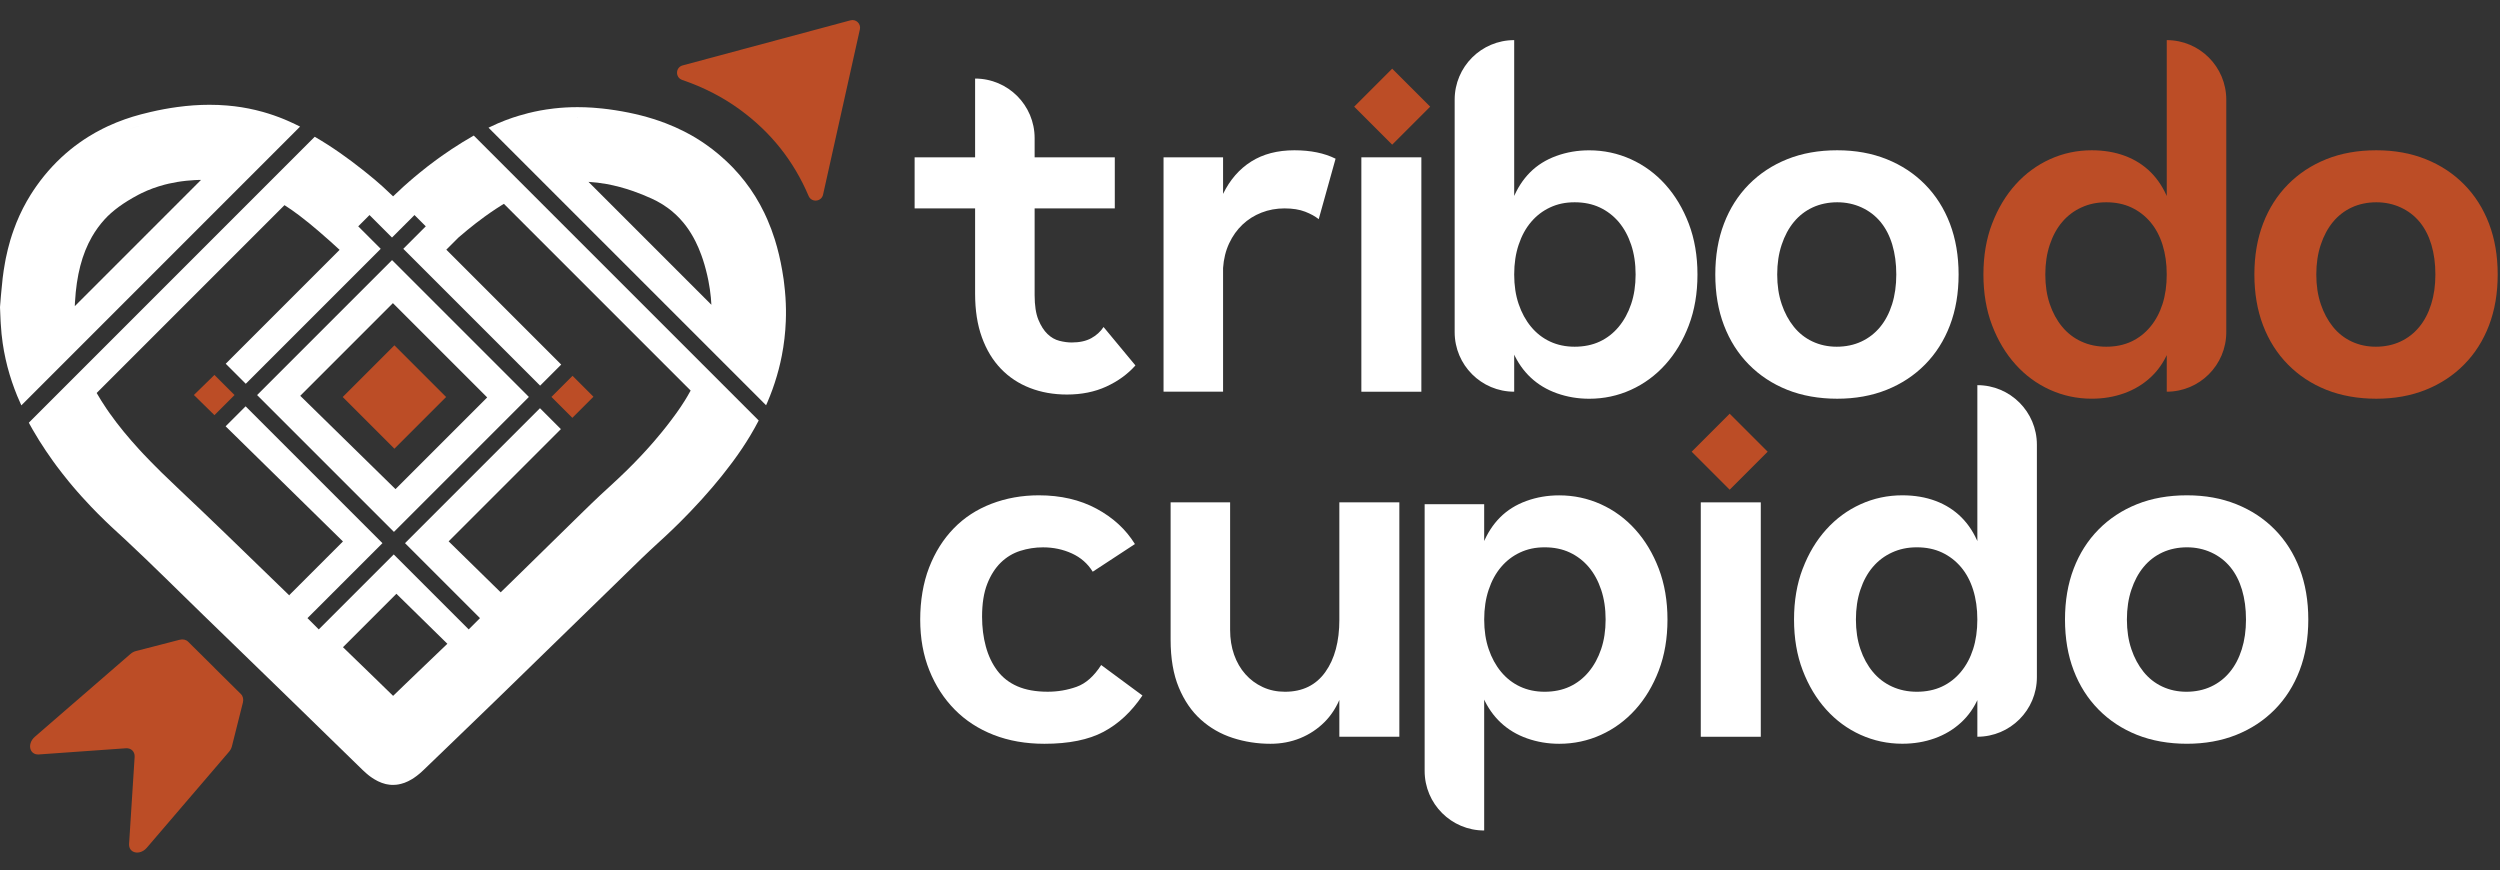 <svg width="997" height="347" viewBox="0 0 997 347" fill="none" xmlns="http://www.w3.org/2000/svg">
<rect x="0" y="0" width="997" height="347" fill="#333333" stroke="none"/>
<path d="M272.057 31.881C280.52 34.764 288.094 38.646 294.869 43.56C307.328 52.603 316.466 64.035 322.476 78.16C323.635 80.875 327.597 80.493 328.238 77.621L342.925 11.698C343.421 9.476 341.372 7.513 339.166 8.108L272.248 26.081C269.345 26.855 269.221 30.905 272.068 31.881H272.057Z" fill="#BC4D26"/>
<path d="M85.549 266.338L75 255.888C74.177 255.078 72.932 254.801 71.621 255.145L54.18 259.649C53.413 259.848 52.657 260.248 52.013 260.814L13.897 293.828C10.707 296.591 11.741 301.139 15.498 300.873L50.201 298.41C52.313 298.255 53.825 299.752 53.691 301.871L51.479 336.528C51.235 340.277 55.803 341.287 58.549 338.081L91.34 299.797C91.896 299.142 92.296 298.399 92.485 297.622L96.864 280.183C97.198 278.874 96.909 277.62 96.086 276.811L85.537 266.36L85.549 266.338Z" fill="#BC4D26"/>
<path d="M84.03 242.25C84.03 242.25 84.02 242.24 84.01 242.23C84.03 242.25 84.05 242.27 84.07 242.29C84.08 242.3 84.09 242.31 84.11 242.32C84.1 242.31 84.09 242.3 84.07 242.28C84.06 242.27 84.05 242.26 84.03 242.25Z" fill="white"/>
<path d="M305.98 160.57C306.73 158.81 307.43 157.05 308.07 155.28C308.39 154.39 308.69 153.51 308.98 152.62C310.14 149.07 311.08 145.49 311.78 141.88C312 140.74 312.2 139.6 312.38 138.45C312.74 136.16 313 133.85 313.18 131.53C313.27 130.37 313.33 129.21 313.38 128.04C313.41 127.26 313.43 126.48 313.44 125.7C313.45 124.92 313.44 124.14 313.44 123.35C313.42 121.78 313.35 120.21 313.25 118.62C313.13 116.8 312.95 114.97 312.72 113.13C312.65 112.57 312.6 112.01 312.52 111.45C312.36 110.26 312.16 109.09 311.96 107.93C311.21 103.58 310.23 99.44 309 95.51C308.12 92.71 307.11 90.02 305.98 87.44C305.6 86.58 305.21 85.73 304.81 84.89C304.27 83.77 303.7 82.67 303.11 81.59C301.93 79.43 300.64 77.36 299.26 75.36C298.57 74.36 297.85 73.38 297.1 72.42C295.61 70.5 294.02 68.66 292.33 66.89C291.39 65.91 290.4 64.96 289.4 64.02C287.69 62.43 285.9 60.9 284 59.44C283.77 59.26 283.53 59.1 283.3 58.93C280.93 57.15 278.45 55.51 275.84 54.03C274.88 53.49 273.91 52.96 272.92 52.46C270.55 51.25 268.07 50.15 265.5 49.16C264.64 48.83 263.77 48.51 262.89 48.21C259.8 47.14 256.58 46.22 253.2 45.45C249.82 44.68 246.29 44.05 242.6 43.56C241.04 43.35 239.48 43.2 237.94 43.07C237.42 43.03 236.91 42.97 236.39 42.94C235.36 42.87 234.34 42.82 233.33 42.78C232.32 42.75 231.31 42.73 230.31 42.73C227.15 42.73 224.04 42.9 220.96 43.25C219.94 43.37 218.92 43.5 217.9 43.66C216.28 43.91 214.66 44.2 213.07 44.55C212.27 44.72 211.48 44.91 210.68 45.11C209.45 45.42 208.23 45.76 207.02 46.12C206.18 46.37 205.34 46.63 204.51 46.91C202.48 47.6 200.47 48.37 198.49 49.22C197.25 49.75 196.02 50.32 194.81 50.92L305.51 161.62C305.67 161.26 305.83 160.91 305.99 160.55L305.98 160.57ZM230.09 46.99C230.03 46.99 229.96 46.99 229.9 46.99C230.04 46.99 230.17 46.99 230.31 46.99C230.54 46.99 230.77 46.99 231 47C231.23 47 231.45 47 231.68 47.01C231.15 47.01 230.63 46.99 230.1 46.99H230.09ZM234.7 72.53C234.7 72.53 234.72 72.53 234.73 72.53C235.91 72.6 237.1 72.71 238.3 72.85C239.47 72.99 240.64 73.17 241.83 73.38C245.37 74.02 248.97 74.98 252.6 76.25C255.02 77.1 257.46 78.09 259.92 79.21C260.64 79.54 261.34 79.89 262.03 80.25C263.57 81.07 265.02 81.98 266.39 82.99C266.85 83.32 267.29 83.67 267.73 84.02C268.31 84.49 268.88 84.99 269.43 85.5C270.53 86.52 271.57 87.62 272.54 88.8C274 90.57 275.32 92.51 276.5 94.64C276.8 95.17 277.08 95.72 277.36 96.27C278.2 97.94 278.96 99.71 279.65 101.6C279.88 102.23 280.1 102.87 280.32 103.52C280.75 104.83 281.15 106.18 281.51 107.59C281.69 108.29 281.87 109.01 282.04 109.74C282.21 110.49 282.38 111.25 282.52 112C282.96 114.25 283.29 116.49 283.5 118.71C283.59 119.66 283.65 120.6 283.7 121.54L234.69 72.53H234.7Z" fill="white"/>
<path d="M85.51 149.53L77.32 157.52L85.52 165.56L93.53 157.55L85.51 149.53Z" fill="#BC4D26"/>
<path d="M228.327 149.875L219.912 158.29L228.256 166.634L236.671 158.219L228.327 149.875Z" fill="#BC4D26"/>
<path d="M210.92 158.3L156.35 103.73L102.53 157.55L157.1 212.12L210.92 158.3ZM151.29 126.29L156.69 120.89L194.29 158.49L157.72 195.06L119.74 157.85L151.3 126.29H151.29Z" fill="white"/>
<path d="M0.26 128.32L0.28 128.73V128.93L0.3 129.03V129.13C0.3 129.13 0.32 129.19 0.32 129.22C0.32 129.25 0.32 129.28 0.32 129.31C0.46 131.86 0.71 134.39 1.08 136.91C1.69 141.1 2.61 145.26 3.85 149.39C4.13 150.33 4.43 151.28 4.75 152.22C5.07 153.16 5.4 154.1 5.75 155.04C6.1 155.98 6.47 156.92 6.85 157.86C7.37 159.13 7.93 160.39 8.51 161.66L119.67 50.49C118.27 49.79 116.85 49.1 115.4 48.46C115.14 48.34 114.88 48.24 114.62 48.12C114.25 47.96 113.88 47.79 113.51 47.64C110.66 46.46 107.78 45.46 104.86 44.64C103.89 44.37 102.91 44.11 101.92 43.88C98.23 43 94.46 42.4 90.58 42.08C88.26 41.88 85.89 41.79 83.49 41.79C79.31 41.79 75.06 42.09 70.67 42.69C67.19 43.16 63.63 43.82 59.96 44.68C58.73 44.97 57.5 45.27 56.24 45.6C55.15 45.89 54.07 46.19 53 46.52C51.93 46.85 50.88 47.19 49.84 47.56C47.5 48.38 45.24 49.3 43.04 50.32C42.31 50.66 41.58 51.01 40.87 51.37C38.9 52.36 36.99 53.44 35.14 54.6C33.91 55.37 32.7 56.18 31.52 57.02C30.34 57.86 29.19 58.74 28.06 59.66C23 63.78 18.48 68.62 14.55 74.17C14.15 74.74 13.75 75.31 13.37 75.89C12.98 76.47 12.61 77.05 12.24 77.64C10.03 81.17 8.14 84.88 6.55 88.8C6.19 89.68 5.87 90.57 5.54 91.47C5.04 92.86 4.56 94.27 4.13 95.71C3.78 96.9 3.45 98.1 3.15 99.32C2.85 100.54 2.57 101.78 2.31 103.04C2.18 103.67 2.08 104.32 1.96 104.96C1.61 106.88 1.31 108.82 1.07 110.83C0.85 112.7 0.67 114.58 0.51 116.44C0.46 117.06 0.4 117.69 0.34 118.3C0.31 118.71 0.27 119.12 0.24 119.53C0.21 119.94 0.17 120.35 0.14 120.76L0.02 122.23L0 122.49L0.01 122.75L0.25 128.32H0.26ZM57.32 49.69C56.07 50.02 54.84 50.37 53.62 50.76C52.41 51.14 51.21 51.55 50.03 51.99C52.39 51.11 54.82 50.35 57.31 49.69H57.32ZM29.91 120.38C30.51 109.8 32.7 101.34 36.67 94.43C38.11 91.92 39.79 89.62 41.71 87.5C42.48 86.65 43.34 85.8 44.29 84.96C45.24 84.12 46.27 83.3 47.38 82.48C48.5 81.66 49.7 80.86 50.98 80.07C52.26 79.28 53.62 78.5 55.07 77.73C55.54 77.48 56.01 77.24 56.49 77.01C57.93 76.31 59.41 75.68 60.94 75.12C61.7 74.84 62.48 74.58 63.27 74.33C64.06 74.08 64.86 73.86 65.66 73.64C66.2 73.5 66.74 73.37 67.29 73.24C68.39 72.99 69.5 72.77 70.64 72.58C71.21 72.49 71.78 72.4 72.36 72.32C72.99 72.23 73.62 72.16 74.26 72.09C75.38 71.97 76.52 71.88 77.68 71.82C78.28 71.79 78.89 71.76 79.5 71.75C79.72 71.75 79.95 71.75 80.17 71.75L29.83 122.09C29.85 121.52 29.87 120.94 29.9 120.38H29.91ZM4.6 118.34C4.48 119.75 4.37 121.15 4.25 122.56C4.25 122.77 4.27 122.99 4.28 123.23C4.28 123.46 4.3 123.7 4.31 123.95C4.29 123.45 4.27 122.97 4.25 122.56C4.37 121.15 4.48 119.74 4.6 118.34Z" fill="white"/>
<path d="M11.89 169.3C12.27 170 12.67 170.71 13.07 171.41C13.87 172.82 14.72 174.22 15.6 175.63C17.36 178.44 19.23 181.22 21.2 183.96C21.69 184.64 22.19 185.33 22.7 186.01C23.43 186.99 24.18 187.96 24.94 188.93C25.76 189.98 26.6 191.03 27.46 192.08C28.01 192.75 28.57 193.42 29.13 194.08C29.69 194.75 30.27 195.41 30.84 196.07C31.42 196.73 32.01 197.39 32.6 198.05C33.79 199.37 35.01 200.68 36.25 201.99C38.12 203.95 40.06 205.91 42.08 207.85C42.85 208.59 43.62 209.33 44.41 210.07C45.2 210.81 46 211.55 46.81 212.29C47.85 213.24 48.89 214.19 49.92 215.15C52.66 217.69 55.37 220.27 58.07 222.87C60.74 225.43 63.39 228 66.01 230.56C67.77 232.28 69.52 233.99 71.25 235.69C74.47 238.85 77.8 242.12 81.1 245.31C83.39 247.53 85.7 249.77 88.04 252.04C95.05 258.84 102.3 265.87 109.91 273.27C113.29 276.56 116.75 279.91 120.28 283.35C123.56 286.54 126.84 289.74 130.11 292.94C134.87 297.59 139.78 302.4 144.66 307.11C145.17 307.61 145.69 308.07 146.2 308.51C146.46 308.73 146.71 308.94 146.96 309.14C147.21 309.34 147.47 309.53 147.72 309.72C147.97 309.91 148.23 310.08 148.48 310.25C148.73 310.42 148.98 310.58 149.24 310.73C149.62 310.96 149.99 311.17 150.37 311.36C150.5 311.43 150.62 311.49 150.75 311.56C151.75 312.05 152.75 312.42 153.75 312.66C153.88 312.69 154 312.71 154.13 312.74C154.51 312.82 154.88 312.89 155.26 312.93C155.51 312.96 155.76 312.98 156.01 313C156.26 313.02 156.51 313.02 156.76 313.02C157.19 313.02 157.62 312.99 158.05 312.95C158.32 312.92 158.59 312.88 158.86 312.83C158.95 312.82 159.03 312.8 159.12 312.78C159.38 312.73 159.64 312.68 159.9 312.61C160.36 312.49 160.83 312.36 161.29 312.19C161.79 312.01 162.3 311.79 162.8 311.54C163.3 311.29 163.81 311.02 164.32 310.71C164.57 310.56 164.83 310.39 165.08 310.22C165.84 309.71 166.61 309.13 167.38 308.47C167.64 308.25 167.9 308.03 168.15 307.79C168.41 307.56 168.67 307.31 168.93 307.06C169.52 306.49 170.14 305.89 170.75 305.31C171.38 304.7 172 304.11 172.64 303.49C174.22 301.97 175.83 300.42 177.48 298.83C182.43 294.06 187.68 289 193.07 283.79C194.51 282.4 195.96 281 197.41 279.59C198.86 278.18 200.33 276.76 201.79 275.34C202.79 274.37 203.8 273.39 204.8 272.41C206.34 270.92 207.88 269.42 209.41 267.92C210.95 266.42 212.49 264.93 214.02 263.43C215.04 262.44 216.05 261.45 217.07 260.46C218.09 259.47 219.11 258.48 220.12 257.49C222.14 255.52 224.16 253.56 226.15 251.62C232.5 245.44 238.85 239.25 245.2 233.08C246.6 231.72 247.99 230.35 249.39 228.99C251.49 226.93 253.62 224.84 255.78 222.77C255.83 222.72 255.89 222.67 255.94 222.62C258.05 220.6 260.17 218.59 262.31 216.65C264.36 214.79 266.35 212.94 268.28 211.08C269.24 210.15 270.19 209.23 271.13 208.3C272.52 206.92 273.87 205.54 275.2 204.15C278.33 200.89 281.3 197.62 284.1 194.33C284.68 193.65 285.23 192.96 285.8 192.28C286.37 191.6 286.95 190.91 287.5 190.23C287.96 189.65 288.41 189.07 288.87 188.49C289.58 187.59 290.28 186.68 290.97 185.78C291.42 185.19 291.87 184.6 292.32 184C293.59 182.28 294.8 180.56 295.96 178.83C297.12 177.1 298.21 175.38 299.25 173.64C300.44 171.66 301.54 169.68 302.57 167.69L188.94 54.06C185.95 55.76 183.01 57.57 180.11 59.49C178.78 60.37 177.46 61.28 176.14 62.21C175.39 62.74 174.64 63.28 173.9 63.82C171.67 65.46 169.47 67.16 167.31 68.93C166.59 69.52 165.87 70.12 165.15 70.72C164.44 71.32 163.72 71.93 163.02 72.55C162.31 73.17 161.61 73.79 160.91 74.42C159.51 75.68 158.13 76.98 156.76 78.3C156.41 77.97 156.07 77.64 155.72 77.32C154.72 76.37 153.71 75.41 152.67 74.46C151.63 73.51 150.56 72.56 149.46 71.65C148.38 70.75 147.25 69.83 146.08 68.89C145.49 68.42 144.9 67.94 144.29 67.46C138.86 63.18 132.54 58.6 125.51 54.54L11.5 168.57C11.63 168.82 11.75 169.06 11.89 169.31V169.3ZM84.07 242.28C84.05 242.26 84.03 242.24 84.01 242.22C84.01 242.22 84.02 242.23 84.03 242.24C84.04 242.25 84.05 242.26 84.07 242.27C84.08 242.28 84.09 242.29 84.11 242.31C84.1 242.3 84.09 242.29 84.07 242.28ZM156.77 308.79C156.77 308.79 156.77 308.79 156.76 308.79C156.58 308.79 156.39 308.77 156.21 308.75C156.4 308.76 156.58 308.79 156.77 308.79ZM176.86 258.22C173.57 261.37 170.22 264.58 166.85 267.81C165.17 269.42 163.49 271.04 161.8 272.66C160.12 274.28 158.44 275.89 156.77 277.51C154.3 275.1 151.82 272.68 149.33 270.26C145.6 266.63 141.86 263.01 138.13 259.41C137.68 258.97 137.23 258.54 136.78 258.11L158.09 236.8L178.41 256.74C177.89 257.23 177.37 257.74 176.86 258.23V258.22ZM113.49 81.84C115.42 83.07 117.37 84.42 119.33 85.91C120.72 86.96 122.1 88.05 123.46 89.16C124.6 90.09 125.74 91.05 126.86 92.01C128.42 93.34 129.97 94.7 131.51 96.07C132.83 97.25 134.14 98.45 135.44 99.64L90.02 145.06L98.01 153.05L151.83 99.23L142.86 90.26L147.36 85.76L156.33 94.73L165.3 85.76L169.8 90.26L160.83 99.23L215.4 153.8L223.81 145.39L177.99 99.57L182.83 94.73C184.03 93.69 185.25 92.66 186.5 91.64C187.58 90.75 188.69 89.87 189.81 89C190.93 88.13 192.08 87.27 193.24 86.43C193.98 85.9 194.72 85.37 195.47 84.85C196.97 83.81 198.51 82.8 200.08 81.82C200.37 81.64 200.67 81.47 200.96 81.29L275.43 155.76C275 156.54 274.56 157.32 274.1 158.1C273.77 158.66 273.43 159.21 273.09 159.77C272.57 160.6 272.03 161.43 271.47 162.27C270.91 163.1 270.34 163.93 269.74 164.76C269.1 165.65 268.44 166.54 267.77 167.43C267.17 168.23 266.56 169.02 265.94 169.82C265.32 170.62 264.69 171.41 264.04 172.2C263.04 173.43 262.01 174.66 260.95 175.89C260.42 176.5 259.89 177.12 259.34 177.73C258.79 178.34 258.25 178.96 257.69 179.57C257.41 179.88 257.13 180.18 256.84 180.49C256.56 180.8 256.28 181.1 255.99 181.41C255.7 181.72 255.41 182.02 255.12 182.33C254.64 182.84 254.15 183.35 253.66 183.85C253.26 184.26 252.87 184.67 252.47 185.08C250.6 186.98 248.65 188.89 246.62 190.79C245.39 191.95 244.14 193.12 242.85 194.29C240.48 196.43 238.15 198.63 235.85 200.84C234.7 201.95 233.56 203.05 232.43 204.16C231.3 205.26 230.18 206.37 229.06 207.46C228.39 208.12 227.72 208.77 227.05 209.43C226.39 210.07 225.74 210.72 225.08 211.36C224.13 212.29 223.18 213.22 222.22 214.16C221.27 215.09 220.31 216.02 219.36 216.96C217.46 218.83 215.57 220.69 213.7 222.51C212.55 223.64 211.4 224.77 210.23 225.91C209.37 226.76 208.49 227.61 207.63 228.46C205.87 230.19 204.1 231.91 202.32 233.64C201.44 234.5 200.55 235.36 199.67 236.22L178.92 215.89L223.68 171.13L215.34 162.79L161.52 216.61L191.42 246.51L186.92 251.01L157.02 221.11L127.12 251.01L122.62 246.51L152.52 216.61L97.95 162.04L89.98 170.01L136.77 215.93L115.33 237.37L116.15 238.2C115.63 237.7 115.11 237.19 114.59 236.69C112.2 234.38 109.81 232.06 107.43 229.75C95.69 218.35 83.55 206.55 71.42 195.13C69.15 192.99 66.8 190.75 64.42 188.42C63.82 187.84 63.22 187.23 62.63 186.63C60.84 184.84 59.04 183.02 57.25 181.12C56.65 180.49 56.06 179.85 55.47 179.2C51.33 174.68 47.3 169.86 43.68 164.73C43.29 164.18 42.91 163.64 42.54 163.09C41.08 160.94 39.75 158.82 38.55 156.72L113.43 81.84H113.49Z" fill="white"/>
<path d="M157.289 137.711L136.671 158.329L157.289 178.946L177.907 158.329L157.289 137.711Z" fill="#BC4D26"/>
<path d="M364.75 62.74H444.58V83.12H364.75V62.74ZM441.21 154.16C436.6 156.28 431.36 157.34 425.51 157.34C420.15 157.34 415.23 156.47 410.74 154.72C406.25 152.98 402.39 150.42 399.15 147.05C395.91 143.68 393.38 139.51 391.58 134.52C389.77 129.54 388.87 123.74 388.87 117.13V31.33C401.98 31.33 412.61 41.96 412.61 55.07V117.7C412.61 121.81 413.11 125.08 414.11 127.52C415.11 129.95 416.32 131.85 417.76 133.22C419.19 134.59 420.78 135.5 422.53 135.93C424.27 136.37 425.9 136.58 427.39 136.58C430.5 136.58 433.09 136.02 435.15 134.9C437.21 133.78 438.86 132.28 440.1 130.41L452.81 145.74C449.69 149.23 445.83 152.04 441.22 154.15L441.21 154.16Z" fill="white"/>
<path d="M487.76 156.21H464.02V62.74H487.76V77.32C490.5 71.71 494.24 67.41 498.98 64.42C503.72 61.43 509.45 59.93 516.18 59.93C519.42 59.93 522.41 60.21 525.15 60.77C527.89 61.33 530.38 62.17 532.63 63.29L525.9 87.41C524.53 86.29 522.719 85.29 520.479 84.42C518.239 83.55 515.49 83.11 512.25 83.11C509.01 83.11 505.95 83.67 503.09 84.79C500.22 85.91 497.7 87.5 495.52 89.56C493.34 91.62 491.56 94.11 490.19 97.04C488.82 99.97 488.01 103.24 487.76 106.86V156.22V156.21Z" fill="white"/>
<path d="M566.84 62.74H542.91V156.22H566.84V62.74Z" fill="white"/>
<path d="M580.12 132.47V39.74C580.12 26.63 590.75 16 603.86 16V156.21C590.75 156.21 580.12 145.58 580.12 132.47ZM673.5 129.76C671.19 135.81 668.08 141.01 664.15 145.37C660.22 149.73 655.64 153.1 650.41 155.47C645.18 157.84 639.63 159.02 633.77 159.02C629.28 159.02 625.01 158.3 620.96 156.87C616.91 155.44 613.42 153.35 610.49 150.61C607.56 147.87 605.22 144.53 603.48 140.61C601.73 136.68 600.86 132.23 600.86 127.24V93.4C600.86 88.17 601.7 83.46 603.38 79.29C605.06 75.12 607.34 71.6 610.2 68.73C613.07 65.86 616.56 63.68 620.67 62.19C624.78 60.69 629.14 59.95 633.76 59.95C639.62 59.95 645.16 61.14 650.4 63.5C655.63 65.87 660.22 69.23 664.14 73.6C668.07 77.96 671.18 83.17 673.49 89.21C675.79 95.26 676.95 102.02 676.95 109.49C676.95 116.96 675.8 123.73 673.49 129.77L673.5 129.76ZM650.5 97.6C649.31 94.05 647.66 91.03 645.55 88.53C643.43 86.04 640.91 84.11 637.98 82.73C635.05 81.36 631.72 80.67 627.98 80.67C624.24 80.67 621.09 81.36 618.16 82.73C615.23 84.1 612.71 86.03 610.59 88.53C608.47 91.02 606.82 94.05 605.64 97.6C604.45 101.15 603.86 105.11 603.86 109.47C603.86 113.83 604.45 117.76 605.64 121.25C606.82 124.74 608.47 127.76 610.59 130.32C612.71 132.88 615.23 134.84 618.16 136.21C621.09 137.58 624.36 138.27 627.98 138.27C631.6 138.27 635.05 137.59 637.98 136.21C640.91 134.84 643.43 132.88 645.55 130.32C647.67 127.77 649.32 124.74 650.5 121.25C651.68 117.76 652.28 113.84 652.28 109.47C652.28 105.1 651.69 101.15 650.5 97.6Z" fill="white"/>
<path d="M687.52 89.19C689.82 83.15 693.13 77.94 697.43 73.58C701.73 69.22 706.84 65.85 712.76 63.48C718.68 61.11 725.32 59.93 732.67 59.93C740.02 59.93 746.47 61.12 752.39 63.48C758.31 65.85 763.42 69.21 767.72 73.58C772.02 77.94 775.32 83.15 777.63 89.19C779.93 95.24 781.09 102 781.09 109.47C781.09 116.94 779.94 123.71 777.63 129.75C775.32 135.8 772.02 141 767.72 145.36C763.42 149.72 758.31 153.09 752.39 155.46C746.47 157.83 739.89 159.01 732.67 159.01C725.45 159.01 718.68 157.82 712.76 155.46C706.84 153.09 701.73 149.73 697.43 145.36C693.13 141 689.83 135.8 687.52 129.75C685.21 123.71 684.06 116.94 684.06 109.47C684.06 102 685.21 95.23 687.52 89.19ZM710.52 121.25C711.7 124.74 713.32 127.76 715.38 130.32C717.44 132.88 719.93 134.84 722.86 136.21C725.79 137.58 729 138.27 732.49 138.27C735.98 138.27 739.38 137.59 742.31 136.21C745.24 134.84 747.73 132.91 749.79 130.41C751.85 127.92 753.44 124.89 754.56 121.34C755.68 117.79 756.24 113.83 756.24 109.47C756.24 105.11 755.71 101.15 754.65 97.6C753.59 94.05 752.03 91.03 749.98 88.53C747.92 86.04 745.4 84.11 742.41 82.73C739.42 81.36 736.18 80.67 732.69 80.67C729.2 80.67 725.8 81.36 722.87 82.73C719.94 84.1 717.45 86.03 715.39 88.53C713.33 91.02 711.71 94.05 710.53 97.6C709.34 101.15 708.75 105.11 708.75 109.47C708.75 113.83 709.34 117.76 710.53 121.25H710.52Z" fill="white"/>
<path d="M794.46 89.19C796.76 83.15 799.88 77.94 803.81 73.58C807.74 69.22 812.32 65.85 817.55 63.48C822.78 61.11 828.33 59.93 834.19 59.93C839.05 59.93 843.47 60.68 847.46 62.17C851.45 63.67 854.87 65.85 857.74 68.71C860.61 71.58 862.88 75.1 864.56 79.27C866.24 83.45 867.08 88.15 867.08 93.38V127.22C867.08 132.21 866.24 136.66 864.56 140.59C862.88 144.52 860.54 147.85 857.55 150.59C854.56 153.33 851.07 155.42 847.08 156.85C843.09 158.28 838.79 159 834.18 159C828.32 159 822.78 157.81 817.54 155.45C812.31 153.08 807.72 149.72 803.8 145.35C799.87 140.99 796.76 135.79 794.45 129.74C792.14 123.7 790.99 116.93 790.99 109.46C790.99 101.99 792.14 95.22 794.45 89.18L794.46 89.19ZM817.45 121.25C818.63 124.74 820.28 127.76 822.4 130.32C824.52 132.88 827.07 134.84 830.07 136.21C833.06 137.58 836.36 138.27 839.98 138.27C843.6 138.27 847.05 137.59 849.98 136.21C852.91 134.84 855.43 132.88 857.55 130.32C859.67 127.77 861.29 124.74 862.41 121.25C863.53 117.76 864.09 113.84 864.09 109.47C864.09 105.1 863.53 101.15 862.41 97.6C861.29 94.05 859.67 91.03 857.55 88.53C855.43 86.04 852.91 84.11 849.98 82.73C847.05 81.36 843.72 80.67 839.98 80.67C836.24 80.67 833.06 81.36 830.07 82.73C827.08 84.1 824.52 86.03 822.4 88.53C820.28 91.02 818.63 94.05 817.45 97.6C816.26 101.15 815.67 105.11 815.67 109.47C815.67 113.83 816.26 117.76 817.45 121.25ZM864.1 16C877.21 16 887.84 26.63 887.84 39.74V132.47C887.84 145.58 877.21 156.21 864.1 156.21V16Z" fill="#BC4D26"/>
<path d="M902.51 89.19C904.81 83.15 908.12 77.94 912.42 73.58C916.72 69.22 921.83 65.85 927.75 63.48C933.67 61.11 940.31 59.93 947.66 59.93C955.01 59.93 961.46 61.12 967.38 63.48C973.3 65.85 978.41 69.21 982.71 73.58C987.01 77.94 990.31 83.15 992.62 89.19C994.92 95.24 996.08 102 996.08 109.47C996.08 116.94 994.93 123.71 992.62 129.75C990.31 135.8 987.01 141 982.71 145.36C978.41 149.72 973.3 153.09 967.38 155.46C961.46 157.83 954.88 159.01 947.66 159.01C940.44 159.01 933.67 157.82 927.75 155.46C921.83 153.09 916.72 149.73 912.42 145.36C908.12 141 904.82 135.8 902.51 129.75C900.2 123.71 899.05 116.94 899.05 109.47C899.05 102 900.2 95.23 902.51 89.19ZM925.51 121.25C926.69 124.74 928.31 127.76 930.37 130.32C932.43 132.88 934.92 134.84 937.85 136.21C940.78 137.58 943.99 138.27 947.48 138.27C950.97 138.27 954.37 137.59 957.3 136.21C960.23 134.84 962.72 132.91 964.78 130.41C966.84 127.92 968.43 124.89 969.55 121.34C970.67 117.79 971.23 113.83 971.23 109.47C971.23 105.11 970.7 101.15 969.64 97.6C968.58 94.05 967.02 91.03 964.97 88.53C962.91 86.04 960.39 84.11 957.4 82.73C954.41 81.36 951.17 80.67 947.68 80.67C944.19 80.67 940.79 81.36 937.86 82.73C934.93 84.1 932.44 86.03 930.38 88.53C928.32 91.02 926.7 94.05 925.52 97.6C924.33 101.15 923.74 105.11 923.74 109.47C923.74 113.83 924.33 117.76 925.52 121.25H925.51Z" fill="#BC4D26"/>
<path d="M455.61 277.36C451.25 283.84 446.08 288.67 440.09 291.85C434.11 295.03 426.26 296.62 416.53 296.62C409.05 296.62 402.29 295.43 396.25 293.07C390.2 290.7 385.03 287.34 380.73 282.97C376.43 278.61 373.06 273.41 370.63 267.36C368.2 261.32 366.98 254.55 366.98 247.08C366.98 239.61 368.16 232.44 370.53 226.33C372.9 220.22 376.17 215.02 380.35 210.72C384.52 206.42 389.54 203.15 395.4 200.9C401.26 198.66 407.55 197.53 414.28 197.53C423 197.53 430.67 199.31 437.28 202.86C443.88 206.41 448.99 211.12 452.61 216.97L435.78 228C433.78 224.76 431.01 222.33 427.46 220.71C423.91 219.09 420.08 218.28 415.96 218.28C412.84 218.28 409.82 218.75 406.89 219.68C403.96 220.61 401.37 222.17 399.13 224.35C396.89 226.53 395.08 229.37 393.71 232.86C392.34 236.35 391.65 240.71 391.65 245.95C391.65 250.19 392.15 254.15 393.15 257.82C394.15 261.5 395.67 264.71 397.73 267.45C399.79 270.19 402.47 272.28 405.77 273.71C409.07 275.14 413.09 275.86 417.83 275.86C421.82 275.86 425.65 275.21 429.33 273.9C433 272.59 436.28 269.69 439.15 265.21L455.6 277.36H455.61Z" fill="white"/>
<path d="M466.83 200.34H490.57V251.19C490.57 254.81 491.1 258.11 492.16 261.1C493.22 264.09 494.71 266.68 496.65 268.86C498.58 271.04 500.89 272.76 503.57 274C506.25 275.25 509.21 275.87 512.45 275.87C519.43 275.87 524.79 273.25 528.53 268.02C532.27 262.79 534.14 255.81 534.14 247.08H537.13V263.53C537.13 268.76 536.35 273.44 534.79 277.55C533.23 281.66 531.05 285.12 528.25 287.93C525.45 290.73 522.2 292.88 518.53 294.38C514.85 295.88 510.89 296.62 506.66 296.62C501.43 296.62 496.41 295.84 491.61 294.28C486.81 292.72 482.57 290.29 478.9 286.99C475.22 283.69 472.29 279.42 470.11 274.18C467.93 268.95 466.84 262.59 466.84 255.11V200.33L466.83 200.34ZM558.06 200.34V293.82H534.13V200.34H558.06Z" fill="white"/>
<path d="M568.149 307.46V201.08H591.889V331.2C578.779 331.2 568.149 320.57 568.149 307.46ZM661.539 267.36C659.229 273.41 656.119 278.61 652.189 282.97C648.259 287.33 643.679 290.7 638.449 293.07C633.219 295.44 627.669 296.62 621.809 296.62C617.319 296.62 613.049 295.9 608.999 294.47C604.949 293.04 601.459 290.95 598.529 288.21C595.599 285.47 593.259 282.13 591.519 278.21C589.769 274.28 588.899 269.83 588.899 264.84V231C588.899 225.77 589.739 221.06 591.419 216.89C593.099 212.72 595.379 209.2 598.239 206.33C601.109 203.46 604.599 201.28 608.709 199.79C612.819 198.29 617.179 197.55 621.799 197.55C627.659 197.55 633.199 198.74 638.439 201.1C643.669 203.47 648.259 206.83 652.179 211.2C656.109 215.56 659.219 220.77 661.529 226.81C663.829 232.86 664.989 239.62 664.989 247.09C664.989 254.56 663.839 261.33 661.529 267.37L661.539 267.36ZM638.539 235.2C637.349 231.65 635.699 228.63 633.589 226.13C631.469 223.64 628.949 221.71 626.019 220.33C623.089 218.96 619.759 218.27 616.019 218.27C612.279 218.27 609.129 218.96 606.199 220.33C603.269 221.7 600.749 223.63 598.629 226.13C596.509 228.62 594.859 231.65 593.679 235.2C592.489 238.75 591.899 242.71 591.899 247.07C591.899 251.43 592.489 255.36 593.679 258.85C594.859 262.34 596.509 265.36 598.629 267.92C600.749 270.48 603.269 272.44 606.199 273.81C609.129 275.18 612.399 275.87 616.019 275.87C619.639 275.87 623.089 275.19 626.019 273.81C628.949 272.44 631.469 270.48 633.589 267.92C635.709 265.37 637.359 262.34 638.539 258.85C639.719 255.36 640.319 251.44 640.319 247.07C640.319 242.7 639.729 238.75 638.539 235.2Z" fill="white"/>
<path d="M702.2 200.34H678.27V293.82H702.2V200.34Z" fill="white"/>
<path d="M718.93 226.79C721.23 220.75 724.35 215.54 728.28 211.18C732.21 206.82 736.79 203.45 742.02 201.08C747.25 198.71 752.8 197.53 758.66 197.53C763.52 197.53 767.94 198.28 771.93 199.77C775.92 201.27 779.34 203.45 782.21 206.31C785.08 209.18 787.35 212.7 789.03 216.87C790.71 221.05 791.55 225.75 791.55 230.98V264.82C791.55 269.81 790.71 274.26 789.03 278.19C787.35 282.12 785.01 285.45 782.02 288.19C779.03 290.93 775.54 293.02 771.55 294.45C767.56 295.88 763.26 296.6 758.65 296.6C752.79 296.6 747.25 295.41 742.01 293.05C736.78 290.68 732.19 287.32 728.27 282.95C724.34 278.59 721.23 273.39 718.92 267.34C716.61 261.3 715.46 254.53 715.46 247.06C715.46 239.59 716.61 232.82 718.92 226.78L718.93 226.79ZM741.92 258.85C743.1 262.34 744.75 265.36 746.87 267.92C748.99 270.48 751.54 272.44 754.54 273.81C757.53 275.18 760.83 275.87 764.45 275.87C768.07 275.87 771.52 275.19 774.45 273.81C777.38 272.44 779.9 270.48 782.02 267.92C784.14 265.37 785.76 262.34 786.88 258.85C788 255.36 788.56 251.44 788.56 247.07C788.56 242.7 788 238.75 786.88 235.2C785.76 231.65 784.14 228.63 782.02 226.13C779.9 223.64 777.38 221.71 774.45 220.33C771.52 218.96 768.19 218.27 764.45 218.27C760.71 218.27 757.53 218.96 754.54 220.33C751.55 221.7 748.99 223.63 746.87 226.13C744.75 228.62 743.1 231.65 741.92 235.2C740.73 238.75 740.14 242.71 740.14 247.07C740.14 251.43 740.73 255.36 741.92 258.85ZM788.57 153.6C801.68 153.6 812.31 164.23 812.31 177.34V270.07C812.31 283.18 801.68 293.81 788.57 293.81V153.6Z" fill="white"/>
<path d="M826.979 226.79C829.279 220.75 832.59 215.54 836.89 211.18C841.19 206.82 846.3 203.45 852.22 201.08C858.14 198.71 864.78 197.53 872.13 197.53C879.48 197.53 885.93 198.72 891.85 201.08C897.77 203.45 902.88 206.81 907.18 211.18C911.48 215.54 914.78 220.75 917.09 226.79C919.39 232.84 920.549 239.6 920.549 247.07C920.549 254.54 919.4 261.31 917.09 267.35C914.78 273.4 911.48 278.6 907.18 282.96C902.88 287.32 897.77 290.69 891.85 293.06C885.93 295.43 879.35 296.61 872.13 296.61C864.91 296.61 858.14 295.42 852.22 293.06C846.3 290.69 841.19 287.33 836.89 282.96C832.59 278.6 829.289 273.4 826.979 267.35C824.669 261.31 823.52 254.54 823.52 247.07C823.52 239.6 824.669 232.83 826.979 226.79ZM849.979 258.85C851.159 262.34 852.78 265.36 854.84 267.92C856.9 270.48 859.39 272.44 862.32 273.81C865.25 275.18 868.46 275.87 871.95 275.87C875.44 275.87 878.84 275.19 881.77 273.81C884.7 272.44 887.19 270.51 889.25 268.01C891.31 265.52 892.9 262.49 894.02 258.94C895.14 255.39 895.7 251.43 895.7 247.07C895.7 242.71 895.169 238.75 894.109 235.2C893.049 231.65 891.49 228.63 889.44 226.13C887.38 223.64 884.86 221.71 881.87 220.33C878.88 218.96 875.64 218.27 872.15 218.27C868.66 218.27 865.26 218.96 862.33 220.33C859.4 221.7 856.91 223.63 854.85 226.13C852.79 228.62 851.17 231.65 849.99 235.2C848.8 238.75 848.21 242.71 848.21 247.07C848.21 251.43 848.8 255.36 849.99 258.85H849.979Z" fill="white"/>
<path d="M555.198 27.385L540.045 42.538L555.198 57.691L570.352 42.538L555.198 27.385Z" fill="#BC4D26"/>
<path d="M689.792 164.986L674.639 180.139L689.792 195.293L704.945 180.139L689.792 164.986Z" fill="#BC4D26"/>
</svg>
